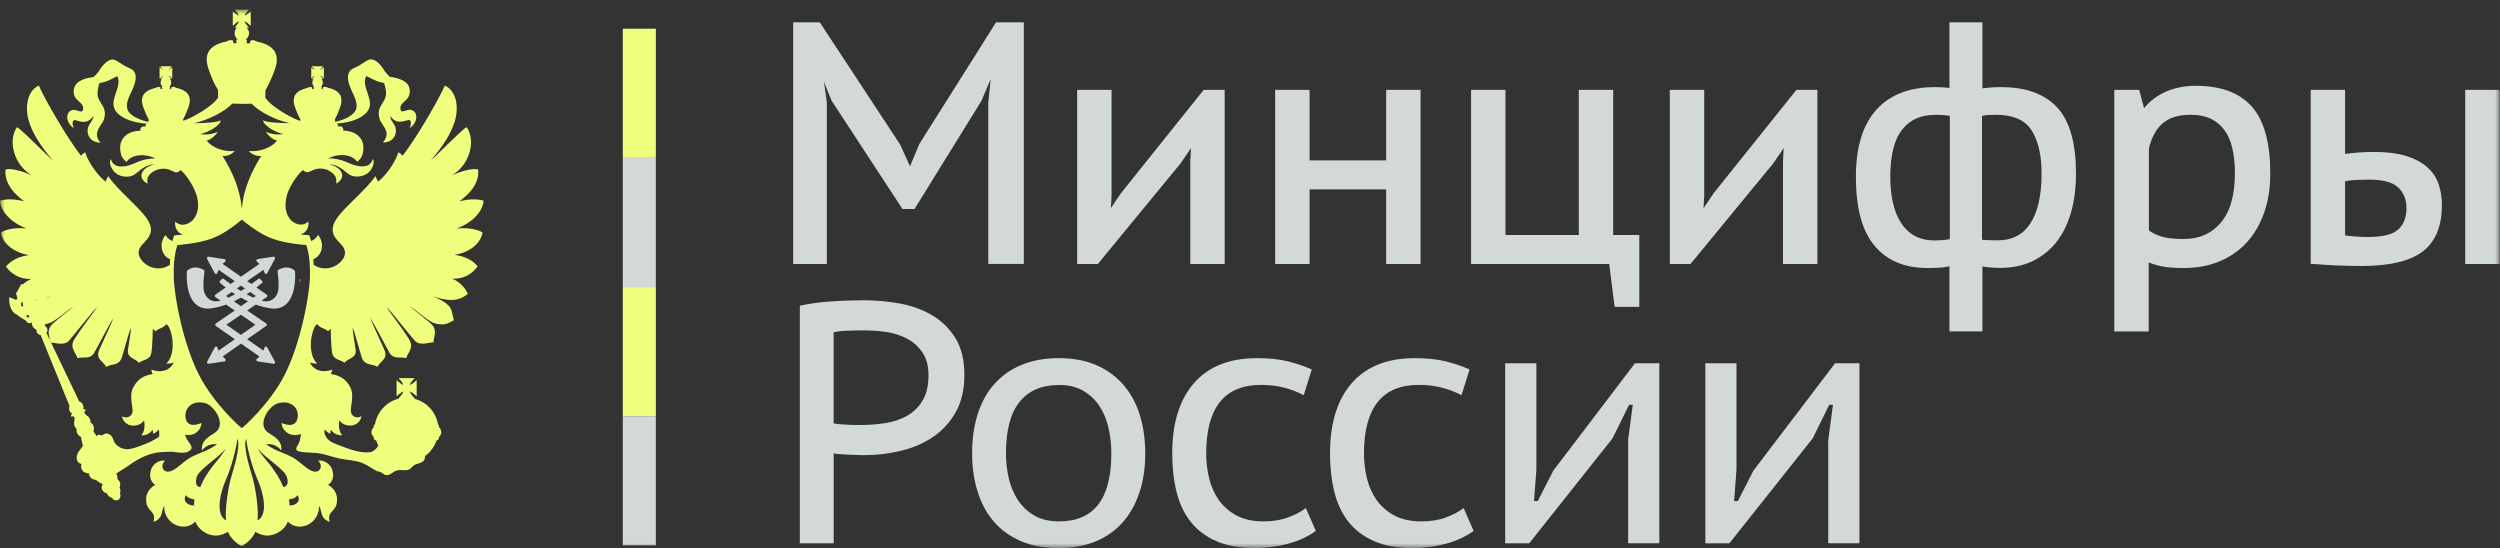 <svg width="260" height="57" viewBox="0 0 260 57" fill="none" xmlns="http://www.w3.org/2000/svg">
<rect x="0" y="0" width="260" height="57" fill="#333333" stroke="none"/>
<g clip-path="url(#clip0_366_2364)">
<mask id="mask0_366_2364" style="mask-type:luminance" maskUnits="userSpaceOnUse" x="0" y="1" width="260" height="56">
<path d="M260 1H0V57H260V1Z" fill="white"/>
</mask>
<g mask="url(#mask0_366_2364)">
<path d="M68.207 2.987H64.771V16.42H68.207V2.987Z" fill="#EFFE7D"/>
<path d="M68.207 16.42H64.771V29.853H68.207V16.42Z" fill="#D3D9D7"/>
<path d="M68.207 29.854H64.771V43.287H68.207V29.854Z" fill="#EFFE7D"/>
<path d="M68.207 43.286H64.771V56.719H68.207V43.286Z" fill="#D3D9D7"/>
<path d="M30.652 28.153C30.639 28.14 30.33 27.814 29.796 27.814C29.513 27.814 29.223 27.905 28.934 28.075C28.882 28.101 28.85 28.16 28.863 28.218C28.863 28.231 29.075 29.69 28.914 30.316C28.792 30.785 28.399 31.339 27.685 31.339C27.531 31.339 27.376 31.313 27.209 31.267H27.203L27.743 30.896C27.782 30.87 27.807 30.824 27.807 30.772C27.807 30.72 27.782 30.681 27.743 30.648L26.668 29.899C27.009 29.638 27.222 29.456 27.247 29.43C27.28 29.404 27.299 29.365 27.299 29.326C27.299 29.287 27.286 29.247 27.254 29.215L27.061 29.019C27.035 28.993 26.997 28.974 26.958 28.974C26.926 28.974 26.894 28.987 26.868 29.006C26.855 29.013 26.572 29.234 26.141 29.534L25.709 29.234L27.395 28.062L27.524 28.401C27.544 28.453 27.595 28.492 27.653 28.492C27.653 28.492 27.653 28.492 27.659 28.492C27.711 28.492 27.762 28.459 27.788 28.414L28.593 26.915C28.618 26.863 28.612 26.804 28.586 26.759C28.56 26.72 28.515 26.694 28.464 26.694C28.457 26.694 28.451 26.694 28.445 26.694L26.784 26.948C26.726 26.954 26.681 26.993 26.662 27.052C26.649 27.104 26.662 27.163 26.707 27.202L26.977 27.443L25.059 28.778L23.148 27.443L23.418 27.202C23.457 27.163 23.476 27.104 23.457 27.052C23.444 26.993 23.399 26.954 23.341 26.948L21.681 26.694C21.674 26.694 21.668 26.694 21.662 26.694C21.61 26.694 21.565 26.713 21.539 26.759C21.507 26.804 21.507 26.863 21.533 26.915L22.331 28.414C22.357 28.459 22.408 28.492 22.46 28.492C22.466 28.492 22.466 28.492 22.466 28.492C22.524 28.492 22.569 28.453 22.595 28.401L22.73 28.062L24.416 29.234L23.985 29.534C23.553 29.234 23.27 29.013 23.264 29.006C23.238 28.987 23.206 28.974 23.174 28.974C23.135 28.974 23.097 28.987 23.071 29.019L22.878 29.215C22.852 29.241 22.833 29.28 22.833 29.326C22.833 29.365 22.852 29.404 22.884 29.43C22.916 29.456 23.129 29.638 23.47 29.899L22.395 30.648C22.357 30.674 22.331 30.72 22.331 30.772C22.331 30.824 22.357 30.863 22.395 30.896L22.936 31.267C22.936 31.267 22.936 31.267 22.929 31.267C22.762 31.313 22.608 31.339 22.453 31.339C21.739 31.339 21.34 30.785 21.218 30.316C21.057 29.69 21.269 28.231 21.269 28.218C21.276 28.16 21.25 28.101 21.198 28.075C20.902 27.905 20.613 27.814 20.336 27.814C19.795 27.814 19.486 28.133 19.473 28.153C19.448 28.172 19.435 28.212 19.435 28.238C19.428 28.329 19.261 30.433 20.227 31.502C20.58 31.892 21.05 32.094 21.61 32.094C21.707 32.094 21.816 32.094 21.919 32.075C22.466 32.01 23 31.86 23.521 31.677L24.416 32.29L22.44 33.645C22.402 33.677 22.376 33.717 22.376 33.769C22.376 33.814 22.395 33.86 22.44 33.892L24.422 35.28L22.73 36.466L22.601 36.133C22.582 36.081 22.53 36.049 22.472 36.042C22.472 36.042 22.472 36.042 22.466 36.042C22.414 36.042 22.363 36.075 22.337 36.12L21.539 37.619C21.514 37.664 21.52 37.73 21.546 37.769C21.572 37.808 21.616 37.834 21.668 37.834C21.674 37.834 21.681 37.834 21.687 37.834L23.348 37.586C23.405 37.58 23.451 37.534 23.463 37.482C23.483 37.423 23.463 37.365 23.425 37.326L23.148 37.078L25.066 35.736L26.984 37.078L26.707 37.326C26.662 37.365 26.649 37.423 26.662 37.482C26.675 37.534 26.726 37.573 26.784 37.586L28.445 37.834C28.451 37.834 28.457 37.834 28.464 37.834C28.509 37.834 28.554 37.814 28.586 37.769C28.618 37.723 28.618 37.664 28.593 37.619L27.788 36.12C27.762 36.075 27.717 36.042 27.659 36.042H27.653C27.589 36.042 27.544 36.081 27.524 36.133L27.395 36.466L25.703 35.28L27.685 33.892C27.724 33.866 27.75 33.821 27.75 33.769C27.75 33.717 27.724 33.677 27.685 33.645L25.709 32.29L26.604 31.677C27.119 31.866 27.653 32.01 28.2 32.075C28.309 32.088 28.412 32.094 28.509 32.094C29.075 32.094 29.539 31.892 29.892 31.502C30.858 30.433 30.691 28.329 30.684 28.238C30.684 28.212 30.671 28.179 30.652 28.153ZM25.053 29.703L25.478 29.997C25.343 30.081 25.201 30.173 25.053 30.264C24.905 30.173 24.763 30.088 24.628 29.997L25.053 29.703ZM23.509 30.778L24.094 30.368C24.21 30.44 24.326 30.518 24.454 30.603C24.223 30.726 23.991 30.843 23.76 30.954L23.509 30.778ZM26.565 33.769L25.053 34.824L23.547 33.769L25.053 32.733L26.565 33.769ZM25.053 31.84L24.326 31.339C24.583 31.215 24.821 31.091 25.053 30.961C25.285 31.091 25.529 31.215 25.787 31.339L25.053 31.84ZM26.353 30.954C26.121 30.85 25.883 30.733 25.651 30.603C25.78 30.524 25.896 30.446 26.012 30.368L26.604 30.778L26.353 30.954Z" fill="#D3D9D7"/>
<path d="M31.161 29.39C31.218 29.273 31.244 29.052 31.244 29.052L31.161 29.026V29.39Z" fill="#D3D9D7"/>
<path d="M50.176 24.173C49.559 23.795 48.535 23.665 47.493 23.762C49.121 23.189 50.234 21.964 50.292 20.87C49.443 20.622 48.561 20.752 47.795 20.928C48.587 20.329 49.887 19.235 49.726 17.625C48.96 17.436 47.557 17.977 46.971 18.244C48.851 17.176 49.526 14.648 48.529 13.215C47.937 13.567 45.253 16.342 44.816 16.661C46.206 15.052 46.856 13.899 47.229 12.818C47.673 11.639 47.705 9.58 46.264 8.889C45.581 10.466 43.2 14.511 41.875 16.192C41.727 16.062 41.611 15.886 41.424 15.853C41.109 16.876 40.169 18.238 39.313 18.889C39.268 18.805 39.185 18.57 39.037 18.316C38.129 19.691 35.774 21.573 35.015 22.733C34.422 23.593 34.422 24.368 35.246 25.169C35.581 25.508 36.212 26.101 35.665 26.935C34.918 28.036 33.419 28.166 32.608 27.515C32.608 27.319 32.601 27.13 32.595 26.954C33.554 26.577 33.779 25.254 33.071 24.433C32.917 24.733 32.659 24.954 32.35 25.065C32.267 24.72 32.196 24.557 32.19 24.538L32.151 24.459H32.067C32.061 24.459 31.745 24.44 31.276 24.388C31.81 24.212 32.151 23.71 32.074 23.039C31.25 23.756 30.426 23.072 30.24 22.883C29.725 22.27 29.577 21.58 29.783 20.524C29.956 19.606 30.896 18.147 31.514 17.678C31.604 17.762 31.745 17.938 32.048 17.912C32.222 17.853 32.511 17.704 32.73 17.619C33.354 17.43 33.959 17.573 34.345 17.827C35.053 18.264 34.989 18.746 34.97 19.098C36.044 18.485 35.671 17.462 34.262 17.085C35.227 17.085 36.019 17.977 36.224 18.088C36.759 18.485 37.524 18.394 37.968 18.179C38.824 17.769 38.998 16.746 38.766 16.538C38.683 16.902 38.406 17.228 37.91 17.287C37.177 17.371 36.469 17.052 35.909 16.798C35.433 16.596 34.667 16.446 34.146 16.479C35.111 15.938 36.611 15.997 37.145 16.831C37.466 16.57 37.666 16.336 37.756 15.795C38.033 14.335 36.907 13.586 35.703 13.586C35.735 13.235 35.491 13.059 35.169 13.176C35.169 13.026 35.13 12.909 35.047 12.85C35.073 12.85 35.111 12.837 35.137 12.837C36.347 12.752 37.492 12.375 38.11 11.717C39.191 10.544 37.466 9.059 38.084 7.906C38.676 8.166 39.114 8.505 39.931 8.622C40.015 8.798 40.092 9.15 40.118 9.339C40.382 10.642 39.114 10.857 39.442 12.244C39.584 12.876 40.053 13.091 40.208 13.84C40.208 13.84 40.266 14.361 39.815 14.818C40.858 14.844 41.405 13.951 41.083 13.124C40.942 12.785 40.581 12.466 40.581 12.068C41.115 12.785 41.592 12.759 42.415 12.492C42.788 12.375 42.821 12.902 42.589 13.326C43.155 12.987 43.297 12.433 43.297 12.186C43.297 11.599 42.846 11.326 42.415 11.443C42.171 11.469 41.682 11.808 41.649 11.326C41.547 10.492 42.846 10.524 42.583 9.182C42.441 8.511 41.701 8.14 40.549 7.997C40.433 7.879 40.144 7.599 39.989 7.365C39.358 6.303 38.702 6.023 38.309 6.238C37.846 6.472 37.608 6.674 37.228 6.883C36.926 7.046 36.604 7.13 36.405 7.365C35.903 7.997 36.379 8.974 36.636 9.573C36.81 9.925 37.228 10.726 37.042 11.326C36.836 12.042 35.671 12.492 34.963 12.642C34.918 12.642 34.886 12.655 34.841 12.655V12.375C35.047 12.01 35.221 11.573 35.362 11.176C35.838 9.886 35.13 9.365 34.081 9.117C33.946 9.033 33.805 9 33.631 9.059H33.599L33.573 9.274L33.432 9.228L33.464 8.967H33.399C33.522 8.883 33.573 8.733 33.573 8.59C33.573 8.433 33.515 8.309 33.457 8.225H33.599L33.541 8.166C33.515 8.107 33.457 8.049 33.367 7.958C33.341 7.932 33.309 7.873 33.309 7.84C33.335 7.866 33.367 7.899 33.425 7.925C33.483 7.984 33.567 8.042 33.599 8.101L33.682 8.16V6.98L33.599 7.052C33.573 7.078 33.483 7.137 33.425 7.202C33.367 7.261 33.341 7.261 33.309 7.287C33.309 7.261 33.335 7.228 33.367 7.169C33.457 7.111 33.515 7.026 33.541 6.98L33.599 6.889H32.415L32.473 6.98C32.531 7.02 32.601 7.111 32.659 7.169C32.685 7.228 32.717 7.261 32.743 7.287C32.711 7.261 32.659 7.261 32.627 7.202C32.524 7.143 32.473 7.085 32.415 7.052L32.37 6.98V8.179L32.428 8.121C32.486 8.062 32.544 8.003 32.64 7.945C32.672 7.919 32.724 7.886 32.756 7.86C32.724 7.886 32.698 7.945 32.672 7.977C32.614 8.068 32.537 8.121 32.486 8.186L32.428 8.244H32.614C32.511 8.329 32.486 8.453 32.486 8.609C32.486 8.752 32.544 8.902 32.64 8.987H32.614L32.64 9.248L32.486 9.293L32.453 9.078H32.428C32.254 9.02 32.112 9.052 31.996 9.137C30.928 9.384 30.22 9.912 30.697 11.195C30.845 11.593 31.018 12.029 31.231 12.394V12.583C30.162 12.231 28.238 11.046 27.723 10.329C27.665 10.257 27.62 10.199 27.595 10.153H27.588L27.608 9.378C27.981 8.746 28.316 7.971 28.573 7.261C29.249 5.404 28.251 4.629 26.668 4.309C26.507 4.192 26.308 4.134 26.044 4.225L25.986 4.518L25.651 4.492L25.677 4.114C25.632 4.127 25.574 4.127 25.516 4.127C25.741 4.01 25.902 3.73 25.902 3.443C25.902 3.235 25.799 2.987 25.625 2.87H25.902C25.741 2.726 25.484 2.42 25.433 2.212C25.632 2.27 25.934 2.544 26.076 2.694V1.176C25.934 1.293 25.632 1.586 25.433 1.612C25.484 1.443 25.741 1.15 25.902 1H24.403C24.519 1.15 24.808 1.443 24.834 1.612C24.66 1.586 24.37 1.293 24.21 1.176V2.694C24.37 2.544 24.654 2.27 24.834 2.212C24.808 2.414 24.519 2.72 24.403 2.87H24.66C24.486 2.987 24.403 3.235 24.403 3.443C24.403 3.73 24.544 4.016 24.776 4.127C24.718 4.127 24.66 4.127 24.57 4.101L24.602 4.479L24.268 4.505L24.235 4.212C23.978 4.127 23.779 4.186 23.605 4.296C22.035 4.622 21.037 5.391 21.713 7.248C21.944 7.958 22.279 8.739 22.678 9.365V10.166C22.652 10.192 22.62 10.251 22.562 10.309C22.06 11.026 20.123 12.212 19.055 12.563V12.375C19.267 12.01 19.448 11.573 19.589 11.176C20.065 9.886 19.358 9.365 18.289 9.117C18.167 9.033 18.032 9 17.858 9.059H17.832L17.8 9.274L17.659 9.228L17.684 8.967H17.659C17.742 8.883 17.8 8.733 17.8 8.59C17.8 8.433 17.774 8.309 17.684 8.225H17.858L17.8 8.166C17.742 8.107 17.684 8.049 17.626 7.958C17.601 7.932 17.556 7.873 17.523 7.84C17.556 7.866 17.626 7.899 17.652 7.925C17.736 7.984 17.794 8.042 17.858 8.101L17.916 8.16V6.98L17.858 7.052C17.8 7.078 17.742 7.137 17.652 7.202C17.626 7.261 17.556 7.261 17.523 7.287C17.556 7.261 17.594 7.228 17.626 7.169C17.684 7.111 17.742 7.026 17.8 6.98L17.858 6.889H16.674L16.732 6.98C16.758 7.02 16.835 7.111 16.893 7.169C16.951 7.228 16.976 7.261 16.976 7.287C16.957 7.254 16.925 7.254 16.873 7.195C16.803 7.137 16.713 7.078 16.687 7.046L16.597 6.974V8.173L16.687 8.114C16.713 8.055 16.803 7.997 16.873 7.938C16.931 7.912 16.957 7.879 16.983 7.853C16.983 7.879 16.957 7.938 16.899 7.971C16.841 8.062 16.764 8.114 16.738 8.179L16.68 8.238H16.835C16.764 8.322 16.7 8.446 16.7 8.603C16.7 8.746 16.758 8.896 16.893 8.98H16.835L16.867 9.241L16.706 9.287L16.68 9.072H16.648C16.474 9.013 16.333 9.046 16.217 9.13C15.149 9.378 14.441 9.906 14.917 11.189C15.065 11.586 15.239 12.023 15.451 12.388V12.668C15.406 12.668 15.368 12.655 15.335 12.655C14.627 12.505 13.443 12.055 13.244 11.339C13.057 10.739 13.476 9.938 13.649 9.586C13.926 8.987 14.389 8.01 13.9 7.378C13.681 7.143 13.366 7.059 13.057 6.896C12.684 6.694 12.452 6.485 11.976 6.251C11.597 6.036 10.953 6.309 10.296 7.378C10.155 7.612 9.852 7.886 9.73 8.01C8.591 8.153 7.858 8.518 7.697 9.195C7.433 10.537 8.733 10.511 8.649 11.339C8.617 11.821 8.115 11.482 7.883 11.456C7.433 11.339 6.989 11.612 6.989 12.199C6.989 12.446 7.15 13 7.697 13.339C7.465 12.915 7.491 12.388 7.883 12.505C8.707 12.772 9.164 12.798 9.704 12.081C9.704 12.472 9.357 12.798 9.203 13.137C8.881 13.971 9.415 14.857 10.47 14.831C9.994 14.375 10.091 13.853 10.091 13.853C10.239 13.104 10.702 12.889 10.856 12.257C11.178 10.87 9.904 10.655 10.181 9.352C10.206 9.163 10.264 8.811 10.354 8.635C11.178 8.518 11.629 8.186 12.201 7.919C12.793 9.072 11.088 10.557 12.176 11.73C12.8 12.388 13.952 12.765 15.149 12.85C15.175 12.85 15.213 12.863 15.245 12.87C15.162 12.928 15.117 13.039 15.117 13.189C14.801 13.072 14.557 13.248 14.602 13.599C13.36 13.599 12.266 14.348 12.536 15.808C12.62 16.349 12.826 16.583 13.16 16.844C13.681 16.01 15.181 15.951 16.159 16.492C15.625 16.459 14.859 16.609 14.389 16.811C13.836 17.059 13.134 17.384 12.401 17.3C11.893 17.241 11.635 16.922 11.532 16.55C11.3 16.759 11.474 17.775 12.337 18.192C12.768 18.407 13.533 18.498 14.068 18.101C14.274 17.984 15.065 17.098 16.037 17.098C14.634 17.476 14.241 18.498 15.342 19.111C15.297 18.759 15.245 18.277 15.947 17.84C16.339 17.593 16.957 17.443 17.568 17.632C17.781 17.717 18.07 17.866 18.244 17.925C18.547 17.951 18.688 17.775 18.778 17.691C19.402 18.16 20.31 19.619 20.509 20.538C20.728 21.593 20.567 22.277 20.046 22.896C19.872 23.085 19.036 23.769 18.218 23.052C18.141 23.723 18.482 24.218 19.016 24.401C18.54 24.453 18.218 24.472 18.212 24.472H18.128L18.096 24.55C18.09 24.564 18.019 24.733 17.929 25.072C17.633 24.954 17.375 24.739 17.221 24.44C16.513 25.261 16.732 26.577 17.684 26.954C17.678 27.137 17.671 27.326 17.671 27.528C16.854 28.166 15.374 28.029 14.64 26.935C14.074 26.101 14.724 25.502 15.046 25.169C15.87 24.368 15.87 23.593 15.271 22.733C14.505 21.58 12.156 19.691 11.249 18.316C11.101 18.564 11.017 18.798 10.985 18.889C10.136 18.238 9.183 16.876 8.868 15.853C8.694 15.88 8.565 16.062 8.417 16.192C7.105 14.511 4.711 10.466 4.035 8.889C2.606 9.58 2.632 11.639 3.07 12.818C3.456 13.899 4.106 15.052 5.476 16.661C5.045 16.336 2.362 13.567 1.77 13.215C0.779 14.648 1.454 17.176 3.327 18.244C2.754 17.977 1.339 17.436 0.573 17.625C0.431 19.235 1.712 20.329 2.503 20.928C1.731 20.752 0.849 20.622 0 20.87C0.058 21.964 1.184 23.195 2.767 23.762C1.757 23.658 0.734 23.795 0.109 24.173C0.225 25.313 1.499 26.297 3.025 26.531C2.001 26.648 1.094 27.104 0.618 27.73C1.178 28.472 2.001 29.046 3.256 29.02C2.967 29.124 2.632 29.326 2.349 29.599C2.317 29.573 2.259 29.541 2.207 29.541C2.143 29.567 2.124 29.658 2.143 29.717C2.143 29.717 2.143 29.717 2.143 29.762C2.021 29.847 1.956 29.951 1.943 30.055C1.828 30.225 1.705 30.42 1.641 30.596C1.673 30.609 1.699 30.642 1.725 30.655C1.718 30.746 1.744 30.857 1.815 30.967C1.757 31.026 1.731 31.111 1.699 31.202L0.965 30.902C0.927 31.58 1.075 32.134 1.409 32.479C1.673 32.785 1.976 32.739 1.886 32.844L2.684 33.339C2.825 33.645 3.115 33.645 3.314 33.56C3.314 33.56 3.314 33.586 3.314 33.619C3.314 33.938 3.533 34.199 3.816 34.303C3.758 34.57 3.874 34.739 4.234 34.863L7.233 42.225C7.117 42.577 7.233 42.883 7.497 43C7.433 43.085 7.381 43.176 7.381 43.352C7.497 43.267 7.671 43.235 7.755 43.482C7.812 43.658 7.497 44.225 7.973 44.609C7.909 44.948 8.089 45.293 8.43 45.443C8.43 45.619 8.591 46.186 8.617 46.388C8.405 46.694 7.909 47.163 7.973 47.678C8.031 48.042 8.173 48.16 8.462 48.251C8.347 48.909 8.707 49.202 9.254 49.235C9.254 49.717 9.698 49.886 9.988 49.919C10.264 50.127 10.38 50.212 10.695 50.375C10.406 50.72 10.612 51.176 11.139 51.326C11.197 51.528 11.345 51.704 11.642 51.775C11.815 52.069 12.131 52.069 12.317 51.984C12.433 51.925 12.639 51.586 12.459 51.293C12.575 51.15 12.517 50.87 12.433 50.694C12.607 50.375 12.459 49.977 12.221 49.86C12.253 49.684 12.163 49.404 12.105 49.235C12.523 48.968 13.044 48.635 13.231 48.518C14.254 47.775 15.413 47.111 16.726 47.026C17.06 46.994 17.678 46.968 18.025 46.994C18.559 47.052 19.293 47.215 19.724 46.876C19.859 46.791 19.943 46.642 19.917 46.498C19.86 46.16 19.499 45.867 19.383 45.567C19.351 45.476 19.3 45.339 19.242 45.215C19.615 45.28 19.962 45.228 20.175 45.124C20.406 45.039 20.966 44.616 20.941 43.984C20.49 44.199 19.409 44.492 19.293 43.385C19.177 42.407 20.027 41.573 21.359 41.938C22.266 42.173 23.592 44.127 22.382 44.98C21.79 45.391 20.883 45.782 20.998 46.85C21.385 46.368 21.906 46.134 22.582 46.192C21.59 46.935 20.825 47.026 19.782 47.593C18.875 48.133 18.199 49.026 17.485 49.052C16.938 49.078 16.635 48.42 17.169 47.912C16.635 47.795 15.927 48.218 15.728 48.785C15.47 49.56 15.67 50.114 16.146 50.427C15.503 50.779 15.02 51.463 15.252 52.44C15.47 53.241 16.262 53.241 15.96 54.264C16.404 54.147 16.693 53.84 16.822 53.404C16.88 53.098 16.938 52.779 17.086 52.629C17.021 53.241 17.369 54.147 18.199 54.557C18.759 54.837 19.641 54.948 20.316 54.238C20.593 55.039 21.526 55.73 22.498 55.697C22.942 55.697 23.38 55.502 23.708 55.306C23.939 55.899 24.532 56.505 25.117 56.792C25.722 56.505 26.314 55.899 26.559 55.306C26.88 55.508 27.324 55.697 27.756 55.697C28.689 55.723 29.673 55.039 29.937 54.238C30.613 54.948 31.494 54.837 32.054 54.557C32.878 54.147 33.226 53.241 33.168 52.629C33.322 52.779 33.38 53.098 33.444 53.404C33.56 53.84 33.843 54.147 34.294 54.264C33.991 53.241 34.802 53.241 35.002 52.44C35.233 51.463 34.757 50.772 34.12 50.427C34.583 50.121 34.802 49.567 34.526 48.785C34.326 48.218 33.618 47.795 33.084 47.912C33.618 48.42 33.329 49.078 32.769 49.052C32.061 49.026 31.385 48.127 30.471 47.593C29.435 47.02 28.669 46.935 27.672 46.192C28.348 46.134 28.882 46.368 29.255 46.85C29.371 45.782 28.463 45.391 27.871 44.98C26.674 44.127 27.987 42.173 28.914 41.938C30.227 41.573 31.096 42.407 30.96 43.385C30.819 44.498 29.763 44.205 29.287 43.984C29.287 44.609 29.847 45.033 30.079 45.124C30.349 45.254 30.851 45.326 31.295 45.13C31.282 45.241 31.263 45.358 31.263 45.391C31.173 46.342 30.671 46.427 30.845 46.818C31.089 47.111 32.704 47.052 33.142 47.143C33.908 47.248 34.558 47.534 35.291 47.684C36.115 47.86 36.99 47.86 37.73 48.166C38.206 48.375 38.741 48.766 39.204 49C39.912 49.117 39.796 49.41 40.247 49.41C40.652 49.41 40.806 49.059 41.328 48.915C41.688 48.831 42.093 48.974 42.454 48.857C42.718 48.798 42.834 48.525 43.078 48.375C43.368 48.199 43.773 48.199 44.043 47.945C44.185 47.814 44.217 47.567 44.191 47.391L44.198 47.43C44.751 47.039 45.17 46.466 45.401 45.808C45.543 45.782 45.659 45.651 45.659 45.502C45.659 45.476 45.659 45.443 45.659 45.443C45.8 45.326 45.89 45.15 45.89 44.974C45.89 44.752 45.807 44.577 45.659 44.433C45.659 44.433 45.659 44.401 45.659 44.375C45.659 44.257 45.601 44.173 45.543 44.094C45.311 42.824 44.359 41.801 43.13 41.482C43.13 41.45 43.13 41.45 43.13 41.423H43.104C43.104 41.365 43.078 41.332 43.033 41.332C42.859 41.156 42.653 40.883 42.628 40.707C42.827 40.766 43.162 41.085 43.335 41.215V39.534C43.162 39.665 42.834 39.984 42.628 40.042C42.653 39.834 42.969 39.469 43.13 39.326H41.444C41.598 39.469 41.92 39.834 41.945 40.042C41.746 39.984 41.411 39.665 41.244 39.534V41.215C41.418 41.085 41.746 40.766 41.945 40.707C41.92 40.915 41.598 41.28 41.444 41.423L41.501 41.45C40.247 41.743 39.236 42.798 39.005 44.094C38.921 44.166 38.863 44.257 38.863 44.375C38.863 44.401 38.863 44.433 38.863 44.433C38.715 44.577 38.631 44.752 38.631 44.974C38.631 45.143 38.715 45.326 38.863 45.443C38.863 45.443 38.863 45.469 38.863 45.502C38.863 45.691 38.979 45.782 39.12 45.808C39.178 45.971 39.249 46.134 39.326 46.277C39.326 46.264 39.326 46.264 39.346 46.244C39.243 46.726 38.663 47.02 38.535 47.02C37.505 47.169 36.366 46.726 35.33 46.336C34.873 46.16 34.249 45.958 33.946 45.502C33.76 45.169 33.676 44.961 33.773 44.668C33.889 44.811 34.075 44.974 34.339 45.117C34.365 44.974 34.365 44.811 34.422 44.694C34.686 45.091 35.105 45.293 35.607 45.267C35.304 45.007 35.163 44.316 35.304 43.717C35.722 44.433 37.312 44.577 37.602 43.293C37.01 43.573 36.63 43.267 36.52 42.941C36.347 42.427 36.926 41.182 36.405 40.225C35.986 39.508 35.51 39.072 34.403 38.896C34.487 38.759 34.519 38.642 34.545 38.44C33.522 38.818 32.64 38.525 32.222 37.697C32.428 37.782 32.724 37.814 33.013 37.814C32.106 37.065 32.164 34.948 32.814 33.853C32.897 33.795 32.929 33.736 33.013 33.71C33.213 34.12 33.805 34.12 34.107 34.453C34.223 34.336 34.281 34.303 34.397 34.205C34.397 34.205 34.422 35.945 34.538 36.661C34.654 37.463 35.42 37.378 35.813 37.73C36.276 37.215 37.112 37.241 36.984 36.355C36.868 35.469 36.694 34.661 36.669 34.062C36.926 34.603 37.434 36.635 37.634 37.215C37.962 38.075 38.786 37.814 39.249 38.153C39.551 37.554 40.317 37.378 40.015 36.472C39.931 36.238 38.676 33.567 38.49 33.052C38.934 33.71 40.15 36.062 40.523 36.72C40.942 37.404 41.707 37.072 42.254 37.241C42.357 36.746 43.097 36.173 42.557 35.313C41.881 34.173 40.292 32.186 40.208 31.905C40.523 32.212 42.988 35.313 43.181 35.482C43.754 35.99 44.59 35.599 45.086 35.599C45.086 35.033 45.53 34.388 44.886 33.73C44.294 33.156 42.937 32.179 42.647 31.847C43.554 32.479 44.623 33.482 45.26 33.645C46.386 33.938 46.791 33.482 47.209 33.306C46.862 32.27 47.325 31.788 44.944 30.779C47.004 31.521 47.917 31.156 48.651 30.57C48.361 29.827 47.628 29.202 47.029 28.994C48.291 29.02 49.127 28.453 49.674 27.704C49.211 27.078 48.291 26.622 47.235 26.505C48.793 26.29 50.035 25.313 50.176 24.173ZM2.407 31.827C2.381 31.827 2.381 31.853 2.349 31.886C2.175 31.86 2.175 31.651 2.207 31.476C2.291 31.476 2.349 31.45 2.407 31.391L2.433 31.424L2.349 31.482C2.381 31.593 2.381 31.71 2.407 31.827ZM2.973 33.052L2.69 32.883C2.806 32.746 2.915 32.746 3.031 32.824C3.031 32.909 3.031 32.994 2.973 33.052ZM3.823 31.228C3.784 31.228 3.745 31.228 3.707 31.228C3.7 31.222 3.694 31.209 3.687 31.202C3.739 31.189 3.797 31.189 3.842 31.176C3.842 31.189 3.829 31.209 3.823 31.228ZM20.188 52.57C19.48 52.57 18.978 52.12 19.338 51.489C19.525 51.775 19.898 51.906 20.22 51.938C20.188 52.238 20.188 52.323 20.188 52.57ZM30.954 51.489C31.314 52.12 30.812 52.57 30.105 52.57C30.105 52.323 30.105 52.238 30.047 51.938C30.375 51.912 30.761 51.788 30.954 51.489ZM20.162 12.818C21.777 12.466 23.425 11.547 24.165 10.772C24.776 10.811 25.567 10.818 26.166 10.778C26.893 11.56 28.515 12.459 30.137 12.811C29.197 12.811 27.556 12.726 27.35 12.492C27.408 13.091 28.663 13.769 29.487 13.951C28.805 14.036 28.174 13.951 27.64 13.704C27.929 14.127 28.264 14.446 28.811 14.635C28.238 15.352 27.054 15.814 25.883 15.704C26.172 16.055 26.707 16.277 27.17 16.212C26.115 17.912 25.336 19.658 25.149 21.678H25.143V21.684C24.969 19.658 24.19 17.912 23.141 16.212C23.618 16.27 24.139 16.055 24.409 15.704C23.225 15.821 22.086 15.352 21.494 14.635C22.047 14.446 22.376 14.127 22.665 13.704C22.144 13.951 21.494 14.036 20.818 13.951C21.642 13.762 22.91 13.091 22.968 12.492C22.742 12.733 21.102 12.818 20.162 12.818ZM5.354 30.792C5.206 30.857 5.026 30.935 4.891 30.994C4.891 30.98 4.891 30.967 4.891 30.954C5.032 30.896 5.213 30.844 5.354 30.792ZM15.741 38.446C15.773 38.648 15.799 38.766 15.882 38.902C14.769 39.078 14.299 39.515 13.894 40.231C13.328 41.196 13.92 42.44 13.759 42.948C13.643 43.267 13.276 43.58 12.684 43.3C12.974 44.59 14.557 44.44 14.975 43.723C15.117 44.322 14.975 45.013 14.685 45.274C15.181 45.3 15.599 45.098 15.857 44.7C15.915 44.818 15.915 44.98 15.94 45.124C16.217 44.98 16.391 44.818 16.507 44.674C16.552 44.818 16.603 45.156 16.539 45.43C16.326 45.573 16.088 45.71 15.715 45.906C15.123 46.199 14.042 46.622 13.424 46.707C12.916 46.791 12.034 46.498 11.809 45.782C11.603 45.098 11.043 44.876 10.599 45.3C10.483 45.215 10.168 45.15 10.033 45.365C10.033 45.365 9.891 45.039 9.717 44.883C9.833 44.531 9.743 44.108 9.428 43.964C9.402 43.274 8.984 43.274 8.836 43.039C8.752 42.896 8.752 42.713 8.952 42.687C8.868 42.557 8.688 42.531 8.662 42.531C8.72 42.238 8.63 41.873 8.244 41.756L4.82 34.603C5.039 34.368 4.923 34.029 4.678 33.912C4.678 33.912 4.678 33.886 4.678 33.853C4.698 33.795 4.704 33.756 4.711 33.71C4.801 33.697 4.917 33.671 5.013 33.645C5.689 33.482 6.744 32.479 7.658 31.847C7.336 32.186 6.011 33.163 5.419 33.73C4.865 34.283 5.097 34.837 5.187 35.339L5.316 35.619C5.818 35.652 6.57 35.958 7.13 35.489C7.304 35.313 9.775 32.212 10.104 31.912C9.975 32.192 8.417 34.179 7.71 35.319C7.188 36.179 7.954 36.746 8.044 37.248C8.604 37.072 9.37 37.41 9.775 36.726C10.168 36.068 11.365 33.717 11.809 33.059C11.635 33.573 10.367 36.244 10.277 36.479C9.975 37.384 10.741 37.56 11.043 38.16C11.506 37.821 12.337 38.088 12.658 37.221C12.858 36.642 13.366 34.609 13.63 34.068C13.598 34.668 13.424 35.476 13.308 36.362C13.192 37.254 14.016 37.221 14.447 37.736C14.866 37.384 15.631 37.469 15.747 36.668C15.863 35.951 15.889 34.212 15.889 34.212C16.005 34.316 16.063 34.342 16.191 34.459C16.474 34.12 17.073 34.12 17.272 33.717C17.363 33.743 17.388 33.801 17.478 33.86C18.128 34.954 18.18 37.072 17.272 37.821C17.536 37.821 17.864 37.788 18.064 37.704C17.665 38.531 16.77 38.824 15.741 38.446ZM22.138 48.453C21.603 49.196 21.185 49.736 20.838 50.661C20.213 50.603 20.336 49.827 20.535 49.437C20.953 48.661 22.652 47.651 23.508 46.642C23.128 47.287 22.601 47.873 22.138 48.453ZM23.985 49.827C23.637 51.196 23.392 53.215 23.508 54.121C22.311 53.489 22.987 51.052 23.45 50.003C24.094 48.544 24.544 46.759 24.692 45.619C25.066 46.485 24.235 48.902 23.985 49.827ZM26.784 54.121C26.9 53.215 26.668 51.196 26.308 49.827C26.057 48.902 25.233 46.485 25.6 45.619C25.741 46.759 26.192 48.538 26.842 50.003C27.305 51.052 27.981 53.489 26.784 54.121ZM29.757 49.43C29.963 49.827 30.079 50.596 29.454 50.655C29.107 49.73 28.689 49.196 28.174 48.446C27.691 47.873 27.163 47.28 26.784 46.635C27.633 47.651 29.339 48.655 29.757 49.43ZM29.609 38.974C28.045 42.049 25.181 44.55 25.149 44.518C25.117 44.557 22.253 42.049 20.69 38.974C19.126 35.906 18.122 31.078 18.07 28.772C18.012 26.466 18.463 25.482 18.463 25.482C18.463 25.482 20.419 25.371 21.983 24.824C23.309 24.362 24.75 23.183 25.156 22.837C25.561 23.183 27.003 24.355 28.335 24.824C29.892 25.378 31.848 25.482 31.848 25.482C31.848 25.482 32.292 26.472 32.235 28.772C32.17 31.078 31.166 35.906 29.609 38.974Z" fill="#EFFE7D"/>
<path d="M83.17 31.794C84.155 31.579 85.23 31.43 86.395 31.351C87.559 31.267 88.698 31.228 89.831 31.228C91.028 31.228 92.244 31.332 93.474 31.547C94.709 31.762 95.829 32.153 96.839 32.726C97.85 33.299 98.673 34.087 99.323 35.097C99.967 36.107 100.295 37.41 100.295 39C100.295 40.498 99.999 41.775 99.414 42.83C98.828 43.886 98.043 44.752 97.071 45.416C96.099 46.081 94.979 46.57 93.725 46.876C92.47 47.182 91.17 47.338 89.831 47.338C89.689 47.338 89.471 47.332 89.181 47.319C88.885 47.306 88.583 47.293 88.267 47.286C87.952 47.273 87.643 47.254 87.353 47.234C87.058 47.208 86.845 47.188 86.704 47.163V56.505H83.183V31.794H83.17ZM89.934 34.361C89.297 34.361 88.686 34.374 88.087 34.394C87.489 34.42 87.025 34.478 86.697 34.57V44.022C86.813 44.068 87.006 44.101 87.276 44.114C87.547 44.127 87.83 44.14 88.119 44.166C88.415 44.192 88.692 44.198 88.962 44.198C89.233 44.198 89.439 44.198 89.58 44.198C90.423 44.198 91.26 44.133 92.084 44.003C92.907 43.873 93.647 43.625 94.323 43.247C94.992 42.869 95.533 42.348 95.945 41.664C96.357 40.987 96.563 40.107 96.563 39.026C96.563 38.087 96.363 37.319 95.964 36.706C95.565 36.101 95.05 35.618 94.413 35.267C93.782 34.915 93.068 34.674 92.283 34.544C91.492 34.426 90.706 34.361 89.934 34.361Z" fill="#D3D9D7"/>
<path d="M101.099 47.162C101.099 45.618 101.299 44.231 101.698 43.006C102.097 41.781 102.682 40.739 103.461 39.885C104.233 39.032 105.179 38.374 106.299 37.925C107.412 37.475 108.687 37.247 110.122 37.247C111.621 37.247 112.94 37.495 114.067 37.996C115.193 38.498 116.132 39.188 116.885 40.081C117.638 40.973 118.192 42.016 118.559 43.221C118.925 44.42 119.106 45.736 119.106 47.162C119.106 48.68 118.9 50.048 118.488 51.26C118.076 52.472 117.49 53.508 116.724 54.361C115.959 55.214 115.019 55.872 113.906 56.322C112.792 56.771 111.531 56.999 110.122 56.999C108.571 56.999 107.232 56.752 106.106 56.25C104.98 55.749 104.047 55.065 103.306 54.185C102.566 53.306 102.013 52.263 101.653 51.065C101.279 49.866 101.099 48.563 101.099 47.162ZM104.619 47.162C104.619 48.042 104.716 48.902 104.915 49.749C105.115 50.596 105.43 51.345 105.874 52.016C106.318 52.687 106.885 53.214 107.58 53.618C108.275 54.022 109.131 54.224 110.154 54.224C113.771 54.224 115.579 51.872 115.579 47.169C115.579 46.244 115.482 45.351 115.283 44.491C115.083 43.638 114.774 42.882 114.343 42.231C113.912 41.579 113.352 41.052 112.657 40.641C111.962 40.237 111.126 40.035 110.154 40.035C108.346 40.035 106.975 40.622 106.035 41.801C105.089 42.967 104.619 44.758 104.619 47.162Z" fill="#D3D9D7"/>
<path d="M136.848 55.214C136.024 55.807 135.065 56.257 133.958 56.55C132.851 56.85 131.693 56.999 130.47 56.999C128.919 56.999 127.6 56.758 126.506 56.283C125.412 55.807 124.531 55.143 123.848 54.289C123.166 53.436 122.677 52.4 122.368 51.188C122.066 49.977 121.911 48.635 121.911 47.162C121.911 44.003 122.67 41.56 124.183 39.833C125.696 38.113 127.877 37.247 130.715 37.247C131.957 37.247 133.038 37.358 133.958 37.586C134.872 37.814 135.696 38.094 136.423 38.426L135.587 41.097C134.956 40.765 134.274 40.504 133.54 40.315C132.807 40.126 132.008 40.029 131.146 40.029C127.343 40.029 125.445 42.407 125.445 47.162C125.445 48.068 125.547 48.941 125.76 49.781C125.971 50.628 126.306 51.377 126.776 52.029C127.246 52.68 127.857 53.214 128.61 53.618C129.369 54.022 130.297 54.224 131.391 54.224C132.369 54.224 133.231 54.087 133.964 53.814C134.699 53.54 135.31 53.214 135.806 52.837L136.848 55.214Z" fill="#D3D9D7"/>
<path d="M153.258 55.214C152.435 55.807 151.475 56.257 150.368 56.55C149.262 56.85 148.103 56.999 146.88 56.999C145.33 56.999 144.01 56.758 142.916 56.283C141.823 55.807 140.941 55.143 140.258 54.289C139.576 53.436 139.087 52.4 138.778 51.188C138.475 49.977 138.321 48.635 138.321 47.162C138.321 44.003 139.081 41.56 140.594 39.833C142.106 38.113 144.287 37.247 147.125 37.247C148.368 37.247 149.448 37.358 150.368 37.586C151.282 37.814 152.106 38.094 152.833 38.426L151.997 41.097C151.366 40.765 150.684 40.504 149.951 40.315C149.216 40.126 148.418 40.029 147.557 40.029C143.753 40.029 141.855 42.407 141.855 47.162C141.855 48.068 141.957 48.941 142.17 49.781C142.382 50.628 142.717 51.377 143.187 52.029C143.65 52.68 144.267 53.214 145.027 53.618C145.787 54.022 146.713 54.224 147.808 54.224C148.786 54.224 149.648 54.087 150.381 53.814C151.115 53.54 151.726 53.214 152.216 52.837L153.258 55.214Z" fill="#D3D9D7"/>
<path d="M169.315 45.808L169.809 42.101H169.424L167.699 45.593L159.037 56.505H156.54V37.782H159.784V48.831L159.539 52.114H159.924L161.547 48.941L170.034 37.782H172.571V56.498H169.327V45.808H169.315Z" fill="#D3D9D7"/>
<path d="M190.132 45.808L190.628 42.101H190.241L188.517 45.593L179.855 56.505H177.357V37.782H180.594V48.831L180.349 52.114H180.736L182.358 48.941L190.846 37.782H193.381V56.498H190.138V45.808H190.132Z" fill="#D3D9D7"/>
<path d="M103.062 10.682L103.442 6.994H103.255L101.82 10.362L94.954 21.457H94.008L86.729 10.33L85.371 6.994H85.185L85.713 10.643V27.177H82.772V2.603H85.107L93.371 15.17L94.613 17.906H94.69L95.861 15.098L103.745 2.603H106.196V27.17H103.062V10.682Z" fill="#D3D9D7" stroke="#D3D9D7" stroke-width="0.559" stroke-miterlimit="10"/>
<path d="M124.074 16.785L124.189 14.609H124.074L122.53 16.857L114.041 27.176H112.304V9.625H115.322V20.329L115.206 22.401H115.354L116.828 20.225L125.316 9.625H127.085V27.176H124.068V16.785H124.074Z" fill="#D3D9D7" stroke="#D3D9D7" stroke-width="0.559" stroke-miterlimit="10"/>
<path d="M144.441 19.417H135.914V27.176H132.896V9.625H135.914V16.961H144.441V9.625H147.46V27.176H144.441V19.417Z" fill="#D3D9D7" stroke="#D3D9D7" stroke-width="0.559" stroke-miterlimit="10"/>
<path d="M170.208 31.632H168.168L167.602 27.176H153.27V9.625H156.288V24.72H164.474V9.625H167.493V24.72H170.208V31.632Z" fill="#D3D9D7" stroke="#D3D9D7" stroke-width="0.559" stroke-miterlimit="10"/>
<path d="M185.711 16.785L185.827 14.609H185.711L184.167 16.857L175.678 27.176H173.94V9.625H176.959V20.329L176.843 22.401H176.997L178.471 20.225L186.96 9.625H188.73V27.176H185.711V16.785Z" fill="#D3D9D7" stroke="#D3D9D7" stroke-width="0.559" stroke-miterlimit="10"/>
<path d="M203.022 27.314C202.59 27.457 202.146 27.535 201.684 27.561C201.22 27.587 200.795 27.594 200.423 27.594C198.131 27.594 196.374 26.844 195.139 25.346C193.904 23.848 193.292 21.535 193.292 18.395C193.292 15.398 193.968 13.144 195.332 11.62C196.69 10.102 198.652 9.34 201.214 9.34C201.915 9.34 202.52 9.385 203.022 9.483V2.603H205.892V9.515C206.343 9.444 206.748 9.398 207.102 9.372C207.456 9.346 207.791 9.34 208.119 9.34C210.609 9.34 212.483 10.011 213.737 11.359C214.992 12.708 215.622 14.936 215.622 18.043C215.622 19.515 215.455 20.845 215.114 22.024C214.773 23.203 214.278 24.206 213.622 25.027C212.965 25.848 212.167 26.48 211.228 26.923C210.282 27.366 209.193 27.587 207.964 27.587C207.739 27.587 207.404 27.568 206.966 27.535C206.529 27.503 206.169 27.437 205.892 27.34V34.187H203.022V27.314ZM201.174 25.281C201.477 25.281 201.78 25.268 202.082 25.248C202.385 25.222 202.713 25.177 203.06 25.105V11.802C202.758 11.757 202.475 11.717 202.211 11.698C201.947 11.672 201.626 11.665 201.252 11.665C199.694 11.665 198.479 12.206 197.61 13.3C196.741 14.389 196.31 16.089 196.31 18.408C196.31 19.392 196.406 20.304 196.593 21.144C196.78 21.985 197.075 22.721 197.481 23.34C197.88 23.959 198.395 24.441 199.007 24.779C199.618 25.112 200.345 25.281 201.174 25.281ZM207.546 11.659C207.243 11.659 206.974 11.665 206.735 11.678C206.497 11.691 206.201 11.743 205.847 11.835V25.17C206.098 25.216 206.382 25.248 206.697 25.255C207.012 25.268 207.36 25.274 207.733 25.274C209.342 25.274 210.557 24.656 211.375 23.411C212.192 22.174 212.604 20.382 212.604 18.043C212.604 16.056 212.232 14.493 211.491 13.359C210.752 12.232 209.438 11.659 207.546 11.659Z" fill="#D3D9D7" stroke="#D3D9D7" stroke-width="0.559" stroke-miterlimit="10"/>
<path d="M220.185 9.625H222.257L222.824 11.729H222.972C223.551 10.909 224.298 10.283 225.218 9.853C226.138 9.423 227.186 9.202 228.365 9.202C230.881 9.202 232.753 9.892 233.982 11.273C235.211 12.655 235.83 14.915 235.83 18.049C235.83 19.521 235.623 20.85 235.205 22.029C234.787 23.208 234.207 24.212 233.448 25.032C232.695 25.853 231.781 26.485 230.713 26.928C229.646 27.371 228.455 27.593 227.148 27.593C226.215 27.593 225.481 27.541 224.941 27.436C224.4 27.332 223.814 27.15 223.183 26.889V34.192H220.165V9.625H220.185ZM227.804 11.658C226.523 11.658 225.507 11.97 224.767 12.589C224.027 13.208 223.506 14.153 223.203 15.417V24.12C223.653 24.446 224.169 24.7 224.748 24.876C225.326 25.052 226.093 25.137 227.051 25.137C228.789 25.137 230.166 24.537 231.183 23.332C232.2 22.127 232.709 20.355 232.709 18.016C232.709 17.058 232.618 16.186 232.444 15.404C232.271 14.622 231.988 13.951 231.594 13.404C231.202 12.857 230.7 12.427 230.09 12.12C229.471 11.814 228.712 11.658 227.804 11.658Z" fill="#D3D9D7" stroke="#D3D9D7" stroke-width="0.559" stroke-miterlimit="10"/>
<path d="M243.609 16.329C244.215 16.238 244.794 16.173 245.348 16.134C245.9 16.101 246.428 16.081 246.93 16.081C248.211 16.081 249.286 16.218 250.154 16.485C251.023 16.753 251.718 17.124 252.246 17.593C252.773 18.062 253.146 18.616 253.359 19.261C253.572 19.906 253.681 20.59 253.681 21.313C253.681 23.443 253.044 24.987 251.776 25.945C250.509 26.902 248.449 27.384 245.611 27.384C244.002 27.384 242.329 27.313 240.592 27.176V9.625H243.609V16.329ZM243.609 24.72C244.536 24.863 245.43 24.928 246.286 24.928C247.87 24.928 248.977 24.642 249.607 24.069C250.238 23.495 250.553 22.681 250.553 21.632C250.553 20.694 250.244 19.925 249.627 19.313C249.009 18.707 247.934 18.401 246.402 18.401C245.971 18.401 245.508 18.414 245.006 18.433C244.504 18.459 244.041 18.525 243.609 18.642V24.72ZM256.661 9.625H259.679V27.176H256.661V9.625Z" fill="#D3D9D7" stroke="#D3D9D7" stroke-width="0.559" stroke-miterlimit="10"/>
</g>
</g>
<defs>
<clipPath id="clip0_366_2364">
<rect width="260" height="57" fill="white"/>
</clipPath>
</defs>
</svg>
